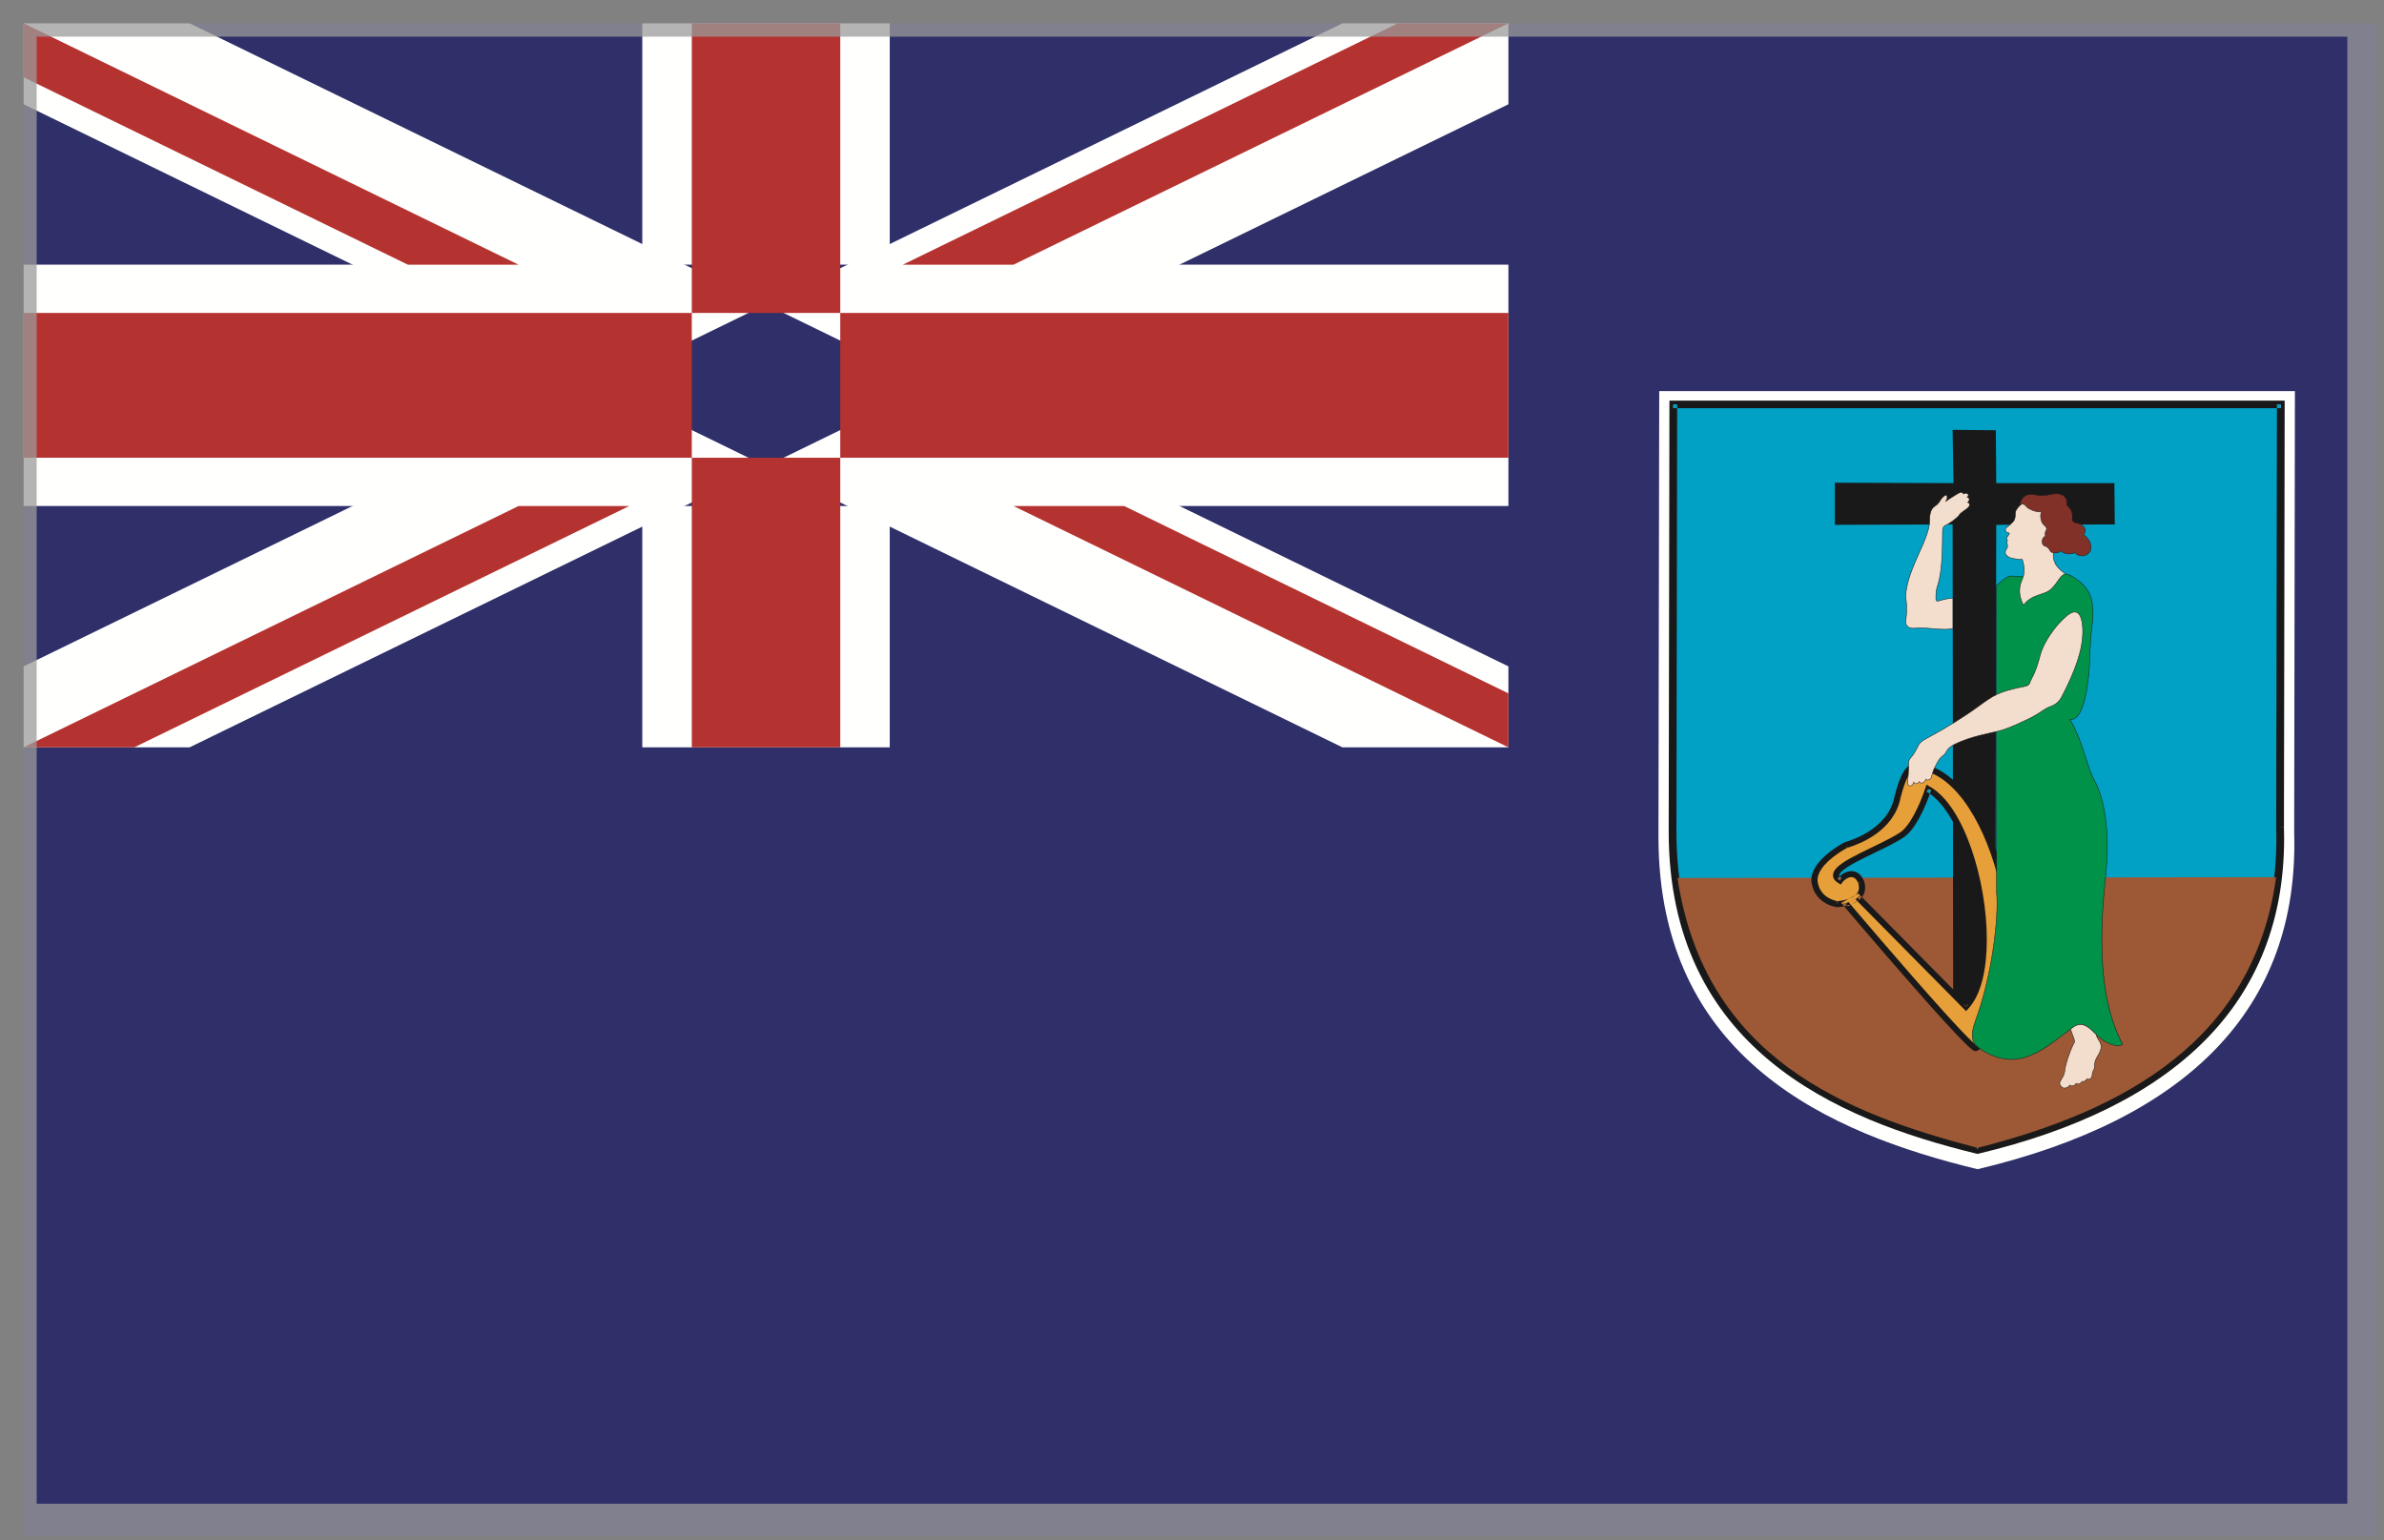 <?xml version="1.0" encoding="UTF-8"?>
<svg width="65px" height="42px" viewBox="0 0 65 42" version="1.1" xmlns="http://www.w3.org/2000/svg" xmlns:xlink="http://www.w3.org/1999/xlink">
    <rect x="0" y="0" width="65" height="42" fill="#333333" stroke="none"/>
    <!-- Generator: Sketch 49.3 (51167) - http://www.bohemiancoding.com/sketch -->
    <title>Monserrat</title>
    <desc>Created with Sketch.</desc>
    <defs></defs>
    <g id="Borrowing-Members" stroke="none" stroke-width="1" fill="none" fill-rule="evenodd">
        <g transform="translate(-145, -1186)" id="Monserrat">
            <g transform="translate(145, 1186)">
                <g id="Montserrat" transform="translate(0.644, 0.636)">
                    <polygon id="Fill-246" fill="#2F2F69" points="0 41.254 64.159 41.254 64.159 0 0 0"></polygon>
                    <path d="M44.595,10.027 L61.927,10.027 L61.907,22.056 C62.051,26.891 58.961,29.891 53.275,31.244 C49.237,30.266 44.581,28.244 44.574,22.193 L44.595,10.027" id="Fill-247" fill="#FFFFFE"></path>
                    <path d="M44.979,10.39 L61.542,10.39 L61.523,21.916 C61.661,26.549 58.707,29.424 53.273,30.721 C49.415,29.784 44.966,27.846 44.959,22.048 L44.979,10.39" id="Fill-248" fill="#00A1C5"></path>
                    <path d="M44.979,10.39 L44.979,10.493 L61.542,10.493 L61.542,10.39 L61.437,10.39 L61.417,21.916 L61.417,21.919 C61.421,22.021 61.422,22.123 61.422,22.223 C61.421,24.428 60.697,26.204 59.317,27.595 C57.937,28.986 55.892,29.99 53.248,30.621 L53.273,30.721 L53.299,30.621 C51.377,30.155 49.315,29.439 47.74,28.129 C46.166,26.818 45.069,24.921 45.064,22.047 L45.084,10.39 L44.979,10.39 L44.979,10.493 L44.979,10.39 L44.873,10.39 L44.853,22.047 C44.855,24.973 45.987,26.944 47.603,28.286 C49.22,29.629 51.312,30.35 53.248,30.821 L53.273,30.827 L53.298,30.821 C55.967,30.184 58.05,29.166 59.469,27.738 C60.888,26.311 61.634,24.472 61.633,22.223 C61.633,22.121 61.632,22.017 61.628,21.913 L61.523,21.916 L61.628,21.916 L61.648,10.287 L44.873,10.287 L44.873,10.39 L44.979,10.39" id="Fill-249" fill="#1A1919"></path>
                    <path d="M61.414,23.281 C60.812,27.704 57.319,29.636 53.273,30.662 C49.692,29.725 45.84,28.23 45.093,23.303 L61.414,23.281" id="Fill-250" fill="#9D5935"></path>
                    <polyline id="Fill-251" fill="#1A1919" points="49.384 12.526 52.617 12.537 52.594 11.084 53.772 11.096 53.784 12.537 57.005 12.537 57.016 13.663 53.784 13.674 53.758 26.955 52.609 26.962 52.594 13.663 49.384 13.674 49.384 12.526"></polyline>
                    <path d="M50.01,23.829 L52.958,26.813 C53.978,25.72 53.271,21.634 51.929,20.882 C51.769,21.366 51.495,21.946 51.205,22.133 C50.566,22.557 48.999,23.054 49.523,23.372 C49.642,23.211 49.954,23.059 50.101,23.417 C50.276,23.982 49.449,24.018 49.449,24.018 C49.449,24.018 48.926,23.955 48.834,23.435 C48.742,22.916 49.614,22.441 49.688,22.405 C49.761,22.378 50.9,22.083 51.094,21.097 C51.332,20.129 51.58,20.273 51.626,20.255 C53.114,20.398 54.088,22.996 54.143,24.824 C54.198,26.651 53.381,27.861 53.234,27.941 C53.087,28.022 49.688,24.009 49.688,24.009 L50.01,23.829" id="Fill-252" fill="#E79F3A"></path>
                    <path d="M50.01,23.829 L49.949,23.886 L52.96,26.933 L53.021,26.868 C53.382,26.477 53.525,25.777 53.527,24.983 C53.527,24.176 53.372,23.27 53.103,22.497 C52.832,21.725 52.454,21.084 51.971,20.81 L51.881,20.76 L51.849,20.857 C51.77,21.095 51.663,21.357 51.541,21.58 C51.421,21.803 51.282,21.986 51.159,22.064 L51.158,22.064 L51.157,22.065 C50.893,22.24 50.447,22.437 50.066,22.628 C49.876,22.724 49.701,22.818 49.569,22.912 C49.504,22.959 49.448,23.006 49.406,23.056 C49.365,23.106 49.334,23.163 49.333,23.23 C49.333,23.272 49.348,23.316 49.374,23.351 C49.4,23.387 49.435,23.416 49.478,23.442 L49.545,23.483 L49.591,23.42 C49.642,23.349 49.753,23.277 49.835,23.28 C49.868,23.281 49.898,23.289 49.929,23.312 C49.96,23.335 49.994,23.377 50.023,23.448 L50.101,23.417 L50.021,23.441 C50.035,23.488 50.041,23.529 50.041,23.565 C50.04,23.649 50.01,23.705 49.96,23.756 C49.885,23.832 49.755,23.881 49.644,23.906 C49.588,23.919 49.538,23.926 49.502,23.93 L49.46,23.935 L49.446,23.936 L49.449,24.018 L49.46,23.936 L49.456,23.936 C49.434,23.932 49.314,23.91 49.194,23.836 C49.075,23.761 48.956,23.64 48.917,23.421 C48.913,23.4 48.911,23.379 48.911,23.358 C48.911,23.258 48.952,23.155 49.021,23.054 C49.227,22.75 49.682,22.498 49.726,22.479 L49.688,22.405 L49.718,22.482 C49.72,22.481 49.749,22.472 49.788,22.46 C49.928,22.414 50.227,22.306 50.516,22.096 C50.805,21.886 51.087,21.569 51.177,21.112 L51.094,21.097 L51.176,21.116 C51.273,20.721 51.372,20.52 51.447,20.426 C51.484,20.379 51.514,20.359 51.535,20.349 C51.556,20.34 51.569,20.339 51.586,20.338 L51.611,20.339 C51.621,20.339 51.634,20.34 51.657,20.332 L51.626,20.255 L51.618,20.337 C51.965,20.37 52.288,20.547 52.58,20.831 C53.459,21.679 54.02,23.475 54.059,24.826 C54.06,24.885 54.061,24.943 54.061,25.001 C54.061,25.853 53.872,26.559 53.665,27.059 C53.562,27.31 53.454,27.509 53.365,27.649 C53.32,27.719 53.28,27.774 53.248,27.812 C53.232,27.831 53.219,27.846 53.208,27.856 L53.196,27.867 L53.193,27.87 L53.192,27.87 L53.199,27.88 L53.193,27.87 L53.192,27.87 L53.199,27.88 L53.193,27.87 L53.229,27.932 L53.229,27.86 L53.193,27.87 L53.229,27.932 L53.229,27.86 L53.229,27.911 L53.248,27.863 L53.229,27.86 L53.229,27.911 L53.248,27.863 L53.248,27.863 C53.241,27.86 53.209,27.837 53.169,27.803 C53.018,27.669 52.724,27.358 52.374,26.972 C51.849,26.392 51.194,25.638 50.67,25.029 C50.408,24.725 50.178,24.456 50.015,24.264 C49.851,24.072 49.753,23.957 49.753,23.956 L49.688,24.009 L49.73,24.08 L50.052,23.901 L50.01,23.829 L49.949,23.886 L50.01,23.829 L49.968,23.758 L49.646,23.937 L49.559,23.986 L49.623,24.061 C49.623,24.061 50.456,25.045 51.316,26.029 C51.745,26.521 52.182,27.013 52.525,27.383 C52.696,27.568 52.844,27.723 52.957,27.832 C53.014,27.887 53.061,27.931 53.101,27.962 C53.12,27.978 53.138,27.991 53.156,28.002 C53.175,28.011 53.189,28.023 53.229,28.025 L53.275,28.013 C53.314,27.991 53.341,27.961 53.38,27.915 C53.51,27.758 53.719,27.415 53.901,26.917 C54.081,26.419 54.23,25.767 54.23,25.001 C54.23,24.941 54.229,24.882 54.228,24.821 C54.199,23.895 53.94,22.781 53.498,21.872 C53.277,21.418 53.01,21.015 52.699,20.714 C52.389,20.412 52.031,20.211 51.635,20.173 L51.614,20.171 L51.596,20.178 L51.617,20.231 L51.61,20.174 L51.596,20.178 L51.617,20.231 L51.61,20.174 L51.613,20.199 L51.612,20.174 L51.61,20.174 L51.613,20.199 L51.612,20.174 L51.611,20.174 L51.586,20.174 C51.557,20.174 51.511,20.178 51.462,20.2 C51.388,20.235 51.313,20.306 51.238,20.439 C51.163,20.573 51.087,20.773 51.011,21.078 L51.011,21.08 L51.011,21.081 C50.92,21.545 50.607,21.847 50.3,22.041 C50.147,22.138 49.997,22.206 49.88,22.251 C49.822,22.274 49.772,22.291 49.735,22.303 C49.696,22.316 49.674,22.322 49.658,22.328 L49.654,22.33 L49.65,22.331 C49.608,22.352 49.391,22.469 49.176,22.649 C49.069,22.738 48.963,22.844 48.881,22.962 C48.8,23.08 48.743,23.214 48.742,23.358 C48.742,23.388 48.745,23.418 48.751,23.449 C48.8,23.736 48.976,23.904 49.134,23.993 C49.291,24.082 49.432,24.098 49.439,24.099 L49.446,24.1 L49.453,24.1 C49.458,24.099 49.633,24.092 49.816,24.027 C49.908,23.994 50.003,23.947 50.08,23.872 C50.156,23.798 50.211,23.693 50.21,23.565 C50.21,23.511 50.201,23.454 50.182,23.394 L50.181,23.39 L50.18,23.387 C50.143,23.296 50.093,23.228 50.033,23.182 C49.972,23.136 49.901,23.115 49.835,23.116 C49.671,23.119 49.535,23.219 49.454,23.324 L49.523,23.372 L49.568,23.302 C49.538,23.284 49.52,23.268 49.512,23.256 L49.502,23.23 C49.501,23.218 49.509,23.194 49.537,23.16 C49.586,23.1 49.689,23.024 49.822,22.947 C50.021,22.829 50.286,22.704 50.547,22.578 C50.808,22.452 51.064,22.325 51.252,22.201 L51.205,22.133 L51.251,22.201 C51.419,22.092 51.562,21.892 51.69,21.657 C51.818,21.423 51.928,21.153 52.009,20.907 L51.929,20.882 L51.887,20.953 C52.304,21.184 52.682,21.796 52.943,22.55 C53.206,23.304 53.358,24.196 53.358,24.983 C53.36,25.757 53.207,26.428 52.896,26.757 L52.958,26.813 L53.019,26.756 L50.07,23.772 L50.025,23.726 L49.968,23.758 L50.01,23.829" id="Fill-253" fill="#1A1919"></path>
                    <path d="M0,0 L0,2.207 L35.957,19.741 L40.483,19.741 L40.483,17.534 L4.526,0 L0,0 Z M40.483,0 L40.483,2.207 L4.526,19.741 L0,19.741 L0,17.534 L35.957,0 L40.483,0 Z" id="Fill-254" fill="#FFFFFE"></path>
                    <path d="M16.868,19.741 L23.615,19.741 L23.615,0 L16.868,0 L16.868,19.741 Z M0,13.161 L40.483,13.161 L40.483,6.58 L0,6.58 L0,13.161 Z" id="Fill-255" fill="#FFFFFE"></path>
                    <path d="M0,11.845 L40.483,11.845 L40.483,7.897 L0,7.897 L0,11.845 Z M18.218,19.741 L22.266,19.741 L22.266,0 L18.218,0 L18.218,19.741 Z" id="Fill-256" fill="#B43330"></path>
                    <path d="M0,19.741 L13.495,13.161 L16.512,13.161 L3.017,19.741 L0,19.741 Z M0,0 L13.495,6.581 L10.477,6.581 L0,1.471 L0,0 Z M23.971,6.581 L37.466,0 L40.483,0 L26.989,6.581 L23.971,6.581 Z M40.483,19.741 L26.989,13.161 L30.006,13.161 L40.483,18.27 L40.483,19.741 Z" id="Fill-257" fill="#B43330"></path>
                    <path d="M53.792,15.326 C53.996,15.155 54.102,15.051 54.229,15.07 C54.355,15.089 54.527,15.079 54.654,15.042 C54.78,15.003 55.408,14.928 55.666,15.013 C55.753,15.022 55.87,15.07 56.05,15.217 C56.23,15.364 56.493,15.62 56.405,16.332 C56.317,17.043 56.346,17.348 56.308,17.745 C56.24,18.448 56.08,19.026 55.792,18.979 C56.181,19.643 56.22,20.212 56.473,20.668 C56.726,21.123 56.882,22.053 56.784,23.059 C56.687,24.065 56.415,26.323 57.232,27.84 C57.096,27.935 56.765,27.84 56.473,27.537 C56.181,27.234 56.053,27.243 55.811,27.423 C55.072,27.974 54.38,28.637 53.36,27.974 C53.127,27.822 53.053,27.64 53.224,27.177 C53.652,26.019 53.86,24.431 53.792,23.685 L53.792,15.326" id="Fill-258" fill="#009249"></path>
                    <path d="M53.792,15.326 L53.797,15.331 C53.985,15.173 54.09,15.074 54.199,15.074 L54.228,15.077 C54.27,15.083 54.318,15.086 54.367,15.086 C54.465,15.086 54.57,15.073 54.655,15.048 C54.739,15.023 55.046,14.98 55.318,14.98 C55.453,14.98 55.579,14.991 55.664,15.019 L55.665,15.019 L55.665,15.019 C55.751,15.029 55.866,15.076 56.046,15.222 C56.2,15.349 56.415,15.554 56.416,16.065 C56.416,16.146 56.41,16.234 56.398,16.331 C56.311,17.043 56.339,17.348 56.301,17.745 C56.268,18.082 56.214,18.391 56.135,18.615 C56.057,18.839 55.953,18.976 55.824,18.975 L55.793,18.972 L55.779,18.97 L55.786,18.982 C56.175,19.645 56.214,20.214 56.467,20.671 C56.668,21.031 56.807,21.692 56.807,22.452 C56.807,22.649 56.798,22.852 56.778,23.058 C56.734,23.509 56.655,24.212 56.655,24.988 C56.655,25.942 56.774,27.005 57.226,27.843 L57.232,27.84 L57.228,27.835 C57.196,27.858 57.152,27.869 57.099,27.869 C56.938,27.87 56.697,27.76 56.478,27.533 C56.316,27.364 56.203,27.29 56.091,27.29 C56.001,27.29 55.915,27.338 55.807,27.418 C55.288,27.805 54.793,28.245 54.195,28.245 C53.941,28.245 53.667,28.166 53.364,27.968 C53.218,27.873 53.137,27.769 53.137,27.591 C53.137,27.485 53.166,27.351 53.23,27.179 C53.605,26.164 53.811,24.819 53.811,23.999 C53.811,23.883 53.807,23.777 53.799,23.684 L53.792,23.685 L53.799,23.685 L53.799,15.326 L53.792,15.326 L53.797,15.331 L53.792,15.326 L53.786,15.326 L53.786,23.685 L53.786,23.686 C53.794,23.778 53.798,23.883 53.798,23.999 C53.798,24.817 53.592,26.161 53.217,27.174 C53.154,27.348 53.124,27.482 53.124,27.591 C53.123,27.774 53.209,27.884 53.356,27.979 C53.661,28.177 53.938,28.258 54.195,28.258 C54.801,28.258 55.297,27.814 55.815,27.428 C55.923,27.349 56.007,27.303 56.091,27.303 C56.196,27.303 56.307,27.373 56.468,27.541 C56.689,27.771 56.932,27.882 57.099,27.882 C57.154,27.882 57.2,27.87 57.236,27.846 L57.24,27.842 L57.238,27.837 C56.788,27.002 56.669,25.941 56.669,24.988 C56.669,24.213 56.747,23.51 56.791,23.059 C56.811,22.852 56.82,22.649 56.82,22.452 C56.82,21.69 56.681,21.028 56.479,20.665 C56.227,20.211 56.188,19.641 55.798,18.976 L55.792,18.979 L55.791,18.985 L55.824,18.988 C55.964,18.987 56.069,18.844 56.148,18.619 C56.228,18.393 56.281,18.084 56.314,17.746 C56.353,17.347 56.324,17.044 56.412,16.332 C56.424,16.235 56.429,16.146 56.429,16.065 C56.429,15.55 56.21,15.339 56.054,15.212 C55.874,15.065 55.756,15.016 55.667,15.006 L55.666,15.013 L55.668,15.007 C55.581,14.978 55.454,14.967 55.318,14.967 C55.045,14.967 54.738,15.01 54.651,15.035 C54.568,15.06 54.464,15.073 54.367,15.073 C54.318,15.073 54.271,15.07 54.23,15.064 L54.199,15.061 C54.081,15.062 53.976,15.164 53.788,15.321 L53.786,15.323 L53.786,15.326 L53.792,15.326" id="Fill-259" fill="#1A1919"></path>
                    <path d="M54.493,14.615 C54.547,14.776 54.576,14.985 54.488,15.174 C54.401,15.364 54.382,15.592 54.527,15.867 C54.761,15.544 55.092,15.611 55.286,15.421 C55.481,15.231 55.519,15.051 55.666,15.013 C55.519,14.89 55.296,14.757 55.345,14.396 C55.393,14.036 55.909,13.742 55.442,13.191 C55.141,12.836 54.702,12.935 54.513,13.073 C54.423,13.137 54.347,13.229 54.319,13.291 C54.289,13.353 54.326,13.493 54.255,13.576 C54.206,13.632 54.148,13.689 54.08,13.737 C54.036,13.768 54.009,13.813 54.055,13.865 C54.074,13.886 54.108,13.89 54.146,13.903 C54.124,13.946 54.099,13.988 54.075,14.019 C54.052,14.048 54.062,14.076 54.09,14.099 C54.053,14.213 54.124,14.225 54.075,14.311 C54.033,14.384 53.975,14.472 54.134,14.558 C54.177,14.581 54.384,14.628 54.493,14.615" id="Fill-260" fill="#F3DECD"></path>
                    <path d="M54.493,14.615 L54.487,14.616 C54.516,14.703 54.537,14.804 54.537,14.908 C54.537,14.995 54.522,15.086 54.482,15.172 C54.44,15.263 54.413,15.364 54.413,15.474 C54.413,15.594 54.445,15.726 54.521,15.87 L54.526,15.879 L54.533,15.871 C54.764,15.55 55.092,15.618 55.291,15.426 C55.486,15.234 55.526,15.055 55.668,15.019 L55.68,15.016 L55.67,15.008 C55.537,14.896 55.345,14.779 55.344,14.493 C55.344,14.463 55.347,14.431 55.351,14.397 C55.384,14.151 55.642,13.932 55.643,13.635 C55.643,13.503 55.591,13.357 55.447,13.187 C55.292,13.004 55.101,12.94 54.925,12.941 C54.757,12.941 54.603,12.999 54.509,13.068 C54.418,13.133 54.342,13.225 54.312,13.288 C54.282,13.354 54.318,13.493 54.25,13.571 C54.202,13.628 54.143,13.684 54.076,13.731 C54.048,13.751 54.025,13.778 54.025,13.811 C54.025,13.829 54.032,13.849 54.05,13.869 C54.072,13.893 54.107,13.896 54.144,13.909 L54.146,13.903 L54.14,13.9 C54.118,13.942 54.094,13.985 54.07,14.015 L54.055,14.051 C54.056,14.071 54.067,14.089 54.085,14.104 L54.09,14.099 L54.083,14.097 C54.075,14.123 54.072,14.144 54.072,14.162 C54.072,14.203 54.086,14.226 54.086,14.253 C54.086,14.268 54.082,14.285 54.069,14.307 C54.048,14.344 54.023,14.385 54.022,14.429 C54.022,14.474 54.05,14.52 54.131,14.563 C54.171,14.585 54.334,14.623 54.45,14.623 L54.494,14.621 L54.493,14.615 L54.487,14.616 L54.493,14.615 L54.493,14.608 L54.45,14.61 C54.338,14.611 54.173,14.572 54.137,14.552 C54.059,14.509 54.036,14.468 54.036,14.429 C54.036,14.39 54.06,14.351 54.081,14.314 C54.095,14.29 54.099,14.27 54.099,14.253 C54.099,14.221 54.085,14.199 54.085,14.162 C54.085,14.146 54.088,14.126 54.096,14.101 L54.097,14.097 L54.094,14.094 L54.069,14.051 L54.08,14.023 C54.105,13.992 54.13,13.948 54.152,13.906 L54.155,13.899 L54.148,13.897 C54.11,13.884 54.076,13.879 54.06,13.861 L54.038,13.811 C54.038,13.785 54.057,13.761 54.084,13.742 C54.152,13.694 54.211,13.637 54.26,13.58 C54.333,13.493 54.296,13.351 54.324,13.294 C54.353,13.233 54.428,13.142 54.517,13.078 C54.608,13.011 54.76,12.953 54.925,12.953 C55.098,12.954 55.284,13.016 55.437,13.195 C55.58,13.364 55.629,13.507 55.629,13.635 C55.63,13.925 55.373,14.142 55.338,14.395 C55.333,14.43 55.331,14.462 55.331,14.493 C55.331,14.785 55.53,14.907 55.662,15.018 L55.666,15.013 L55.664,15.007 C55.512,15.047 55.475,15.228 55.281,15.416 C55.092,15.603 54.758,15.538 54.522,15.863 L54.527,15.867 L54.533,15.864 C54.458,15.721 54.427,15.592 54.427,15.474 C54.427,15.366 54.453,15.267 54.494,15.177 C54.535,15.089 54.551,14.997 54.551,14.908 C54.551,14.802 54.529,14.7 54.5,14.612 L54.498,14.607 L54.493,14.608 L54.493,14.615" id="Fill-261" fill="#1A1919"></path>
                    <path d="M52.601,16.502 C52.329,16.569 51.891,16.455 51.56,16.493 C51.414,16.51 51.297,16.436 51.317,16.294 C51.336,16.152 51.356,15.933 51.327,15.734 C51.281,15.423 51.434,14.994 51.648,14.52 C51.862,14.045 51.969,13.779 51.969,13.556 C51.969,13.409 51.983,13.243 52.119,13.158 C52.22,13.095 52.24,13.034 52.275,12.983 C52.358,12.864 52.436,12.835 52.446,12.906 C52.451,12.949 52.436,12.987 52.397,13.044 C52.484,12.973 52.633,12.89 52.667,12.866 C52.701,12.842 52.874,12.724 52.883,12.835 C52.951,12.802 52.997,12.805 53.015,12.84 C53.033,12.879 53.022,12.895 52.988,12.923 C53.036,12.914 53.092,12.997 52.995,13.07 C53.046,13.054 53.097,13.137 53.008,13.212 C52.914,13.291 52.808,13.345 52.774,13.407 C52.74,13.468 52.509,13.642 52.416,13.68 C52.324,13.718 52.319,13.77 52.319,13.903 C52.319,15.364 52.139,15.245 52.139,15.597 C52.139,15.691 52.119,15.777 52.217,15.748 C52.314,15.72 52.455,15.677 52.601,15.677 L52.601,16.502" id="Fill-262" fill="#F3DECD"></path>
                    <path d="M52.601,16.502 L52.6,16.496 C52.536,16.511 52.463,16.517 52.385,16.517 C52.179,16.517 51.935,16.479 51.715,16.479 C51.661,16.479 51.609,16.481 51.559,16.487 L51.52,16.489 C51.406,16.488 51.322,16.43 51.322,16.325 L51.324,16.295 C51.336,16.205 51.348,16.084 51.348,15.957 C51.348,15.883 51.344,15.807 51.333,15.733 C51.328,15.696 51.325,15.658 51.325,15.618 C51.325,15.322 51.465,14.94 51.654,14.522 C51.868,14.048 51.975,13.782 51.975,13.556 C51.975,13.409 51.99,13.246 52.123,13.164 C52.225,13.1 52.246,13.036 52.281,12.986 C52.333,12.911 52.384,12.874 52.411,12.875 C52.426,12.875 52.435,12.883 52.439,12.907 L52.44,12.923 C52.44,12.958 52.425,12.991 52.391,13.041 L52.401,13.049 C52.488,12.979 52.636,12.896 52.67,12.871 C52.694,12.855 52.784,12.794 52.836,12.795 C52.859,12.796 52.873,12.804 52.877,12.836 L52.877,12.846 L52.886,12.841 C52.918,12.826 52.945,12.818 52.965,12.818 C52.987,12.819 53,12.826 53.009,12.843 L53.017,12.872 C53.017,12.887 53.006,12.899 52.983,12.918 L52.964,12.934 L52.989,12.93 L52.996,12.929 C53.018,12.929 53.042,12.952 53.042,12.984 C53.042,13.007 53.029,13.036 52.991,13.065 L52.997,13.076 L53.008,13.074 C53.029,13.074 53.05,13.095 53.05,13.125 C53.05,13.149 53.038,13.178 53.003,13.208 C52.911,13.286 52.804,13.339 52.768,13.404 C52.736,13.462 52.504,13.638 52.414,13.674 C52.318,13.713 52.312,13.771 52.312,13.903 C52.312,15.364 52.133,15.241 52.133,15.597 C52.133,15.624 52.131,15.65 52.131,15.674 C52.131,15.697 52.132,15.718 52.14,15.734 C52.147,15.75 52.162,15.761 52.184,15.76 L52.219,15.754 C52.316,15.726 52.457,15.683 52.601,15.683 L52.601,15.677 L52.595,15.677 L52.595,16.502 L52.601,16.502 L52.6,16.496 L52.601,16.502 L52.608,16.502 L52.608,15.67 L52.601,15.67 C52.454,15.67 52.312,15.713 52.215,15.742 L52.184,15.747 C52.15,15.747 52.145,15.721 52.144,15.674 C52.144,15.651 52.146,15.624 52.146,15.597 C52.145,15.249 52.326,15.364 52.325,13.903 C52.326,13.769 52.329,13.723 52.419,13.686 C52.513,13.647 52.743,13.475 52.78,13.41 C52.812,13.351 52.918,13.296 53.012,13.217 C53.049,13.186 53.063,13.153 53.063,13.125 C53.063,13.089 53.039,13.062 53.008,13.061 L52.993,13.064 L52.995,13.07 L52.999,13.075 C53.039,13.045 53.055,13.012 53.055,12.984 C53.055,12.945 53.027,12.916 52.996,12.916 L52.986,12.917 L52.988,12.923 L52.992,12.928 C53.015,12.909 53.03,12.894 53.03,12.872 L53.021,12.837 C53.011,12.816 52.99,12.805 52.965,12.805 C52.941,12.806 52.913,12.814 52.88,12.83 L52.883,12.835 L52.89,12.835 C52.887,12.798 52.864,12.781 52.836,12.782 C52.776,12.782 52.687,12.845 52.663,12.861 C52.63,12.884 52.481,12.968 52.392,13.039 L52.397,13.044 L52.402,13.048 C52.436,12.998 52.453,12.962 52.453,12.923 L52.452,12.906 C52.449,12.878 52.433,12.861 52.411,12.861 C52.373,12.862 52.323,12.903 52.27,12.979 C52.234,13.031 52.215,13.09 52.116,13.153 C51.976,13.24 51.962,13.409 51.962,13.556 C51.962,13.777 51.856,14.042 51.642,14.517 C51.453,14.935 51.312,15.318 51.312,15.618 C51.312,15.658 51.315,15.697 51.32,15.735 C51.331,15.808 51.335,15.883 51.335,15.957 C51.335,16.083 51.323,16.203 51.311,16.293 L51.308,16.325 C51.309,16.438 51.402,16.502 51.52,16.502 L51.561,16.5 C51.61,16.494 51.662,16.492 51.715,16.492 C51.933,16.492 52.178,16.53 52.385,16.53 C52.464,16.53 52.538,16.525 52.603,16.509 L52.608,16.507 L52.608,16.502 L52.601,16.502" id="Fill-263" fill="#1A1919"></path>
                    <path d="M52.659,19.652 C53.099,19.438 53.603,19.358 53.866,19.292 C54.128,19.225 54.547,19.026 54.751,18.922 C54.956,18.817 55.121,18.675 55.238,18.637 C55.355,18.599 55.485,18.521 55.559,18.381 C55.938,17.66 56.142,17.081 56.142,16.578 C56.142,16.246 56.055,15.876 55.724,16.142 C55.413,16.392 55.074,16.873 54.985,17.224 C54.848,17.755 54.732,17.869 54.702,17.973 C54.673,18.078 54.563,18.078 54.43,18.106 C53.856,18.229 53.72,18.315 53.292,18.628 C52.864,18.941 52.397,19.216 52.085,19.387 C51.774,19.558 51.716,19.577 51.648,19.714 C51.58,19.852 51.517,19.956 51.458,20.018 C51.4,20.079 51.383,20.152 51.395,20.226 C51.405,20.288 51.375,20.573 51.371,20.668 C51.366,20.763 51.39,20.787 51.429,20.791 C51.468,20.796 51.521,20.777 51.541,20.663 C51.521,20.777 51.682,20.739 51.692,20.653 C51.687,20.777 51.857,20.705 51.867,20.592 C51.867,20.673 51.996,20.617 52.008,20.577 C52.037,20.482 52.061,20.378 52.1,20.302 C52.157,20.192 52.217,20.05 52.329,19.97 C52.455,19.88 52.397,19.78 52.659,19.652" id="Fill-264" fill="#F3DECD"></path>
                    <path d="M52.659,19.652 L52.662,19.658 C53.101,19.444 53.604,19.365 53.868,19.298 C54.131,19.231 54.55,19.032 54.754,18.928 C54.959,18.823 55.125,18.68 55.24,18.643 C55.358,18.605 55.49,18.525 55.564,18.384 C55.944,17.663 56.149,17.083 56.149,16.578 C56.148,16.326 56.101,16.047 55.922,16.045 C55.866,16.045 55.799,16.073 55.72,16.137 C55.407,16.388 55.069,16.87 54.978,17.222 C54.842,17.753 54.726,17.864 54.696,17.971 C54.669,18.071 54.563,18.071 54.428,18.1 C53.854,18.223 53.715,18.31 53.288,18.622 C52.86,18.936 52.393,19.211 52.082,19.381 C51.771,19.552 51.711,19.572 51.642,19.711 C51.574,19.849 51.511,19.953 51.453,20.014 C51.405,20.064 51.384,20.122 51.384,20.182 L51.388,20.227 L51.39,20.266 C51.39,20.366 51.368,20.586 51.364,20.668 L51.363,20.692 C51.362,20.768 51.39,20.794 51.429,20.797 L51.44,20.798 C51.481,20.798 51.53,20.769 51.547,20.664 L51.534,20.662 L51.533,20.681 C51.532,20.701 51.539,20.716 51.55,20.726 L51.592,20.74 C51.637,20.74 51.692,20.706 51.698,20.654 L51.692,20.653 L51.685,20.653 L51.685,20.659 C51.685,20.681 51.691,20.697 51.701,20.709 L51.741,20.725 C51.795,20.724 51.866,20.668 51.873,20.592 L51.867,20.592 L51.86,20.592 L51.874,20.629 L51.908,20.64 C51.95,20.639 52.004,20.609 52.014,20.579 C52.043,20.484 52.068,20.38 52.106,20.305 C52.163,20.195 52.223,20.053 52.333,19.975 C52.463,19.881 52.402,19.785 52.662,19.658 L52.659,19.652 L52.656,19.647 C52.392,19.776 52.448,19.879 52.325,19.965 C52.211,20.046 52.151,20.19 52.094,20.3 C52.055,20.377 52.03,20.481 52.001,20.576 C51.997,20.595 51.943,20.627 51.908,20.626 C51.887,20.626 51.874,20.619 51.873,20.592 L51.86,20.591 C51.855,20.659 51.786,20.712 51.741,20.712 C51.716,20.711 51.699,20.698 51.698,20.659 L51.698,20.654 L51.685,20.653 C51.681,20.696 51.631,20.728 51.592,20.728 C51.565,20.727 51.547,20.715 51.546,20.681 L51.547,20.664 L51.534,20.662 C51.516,20.764 51.474,20.785 51.44,20.785 L51.43,20.785 C51.397,20.78 51.378,20.766 51.377,20.692 L51.377,20.668 C51.381,20.587 51.403,20.367 51.403,20.266 L51.401,20.225 L51.398,20.182 C51.398,20.125 51.417,20.07 51.463,20.022 C51.523,19.959 51.586,19.855 51.654,19.717 C51.721,19.581 51.777,19.564 52.088,19.393 C52.4,19.222 52.868,18.946 53.296,18.633 C53.724,18.32 53.858,18.236 54.431,18.112 C54.563,18.084 54.677,18.085 54.709,17.975 C54.737,17.873 54.855,17.757 54.991,17.225 C55.08,16.877 55.418,16.395 55.728,16.147 C55.807,16.084 55.871,16.058 55.922,16.058 C56.002,16.058 56.056,16.123 56.089,16.222 C56.123,16.321 56.136,16.452 56.136,16.578 C56.136,17.079 55.932,17.658 55.553,18.378 C55.48,18.516 55.351,18.593 55.236,18.631 C55.116,18.67 54.952,18.812 54.748,18.916 C54.544,19.02 54.125,19.22 53.864,19.286 C53.602,19.352 53.097,19.432 52.656,19.647 L52.659,19.652" id="Fill-265" fill="#1A1919"></path>
                    <path d="M55.811,27.423 C55.841,27.527 55.894,27.646 55.913,27.717 C55.933,27.789 55.899,27.811 55.88,27.85 C55.778,28.059 55.668,28.392 55.651,28.571 C55.641,28.676 55.569,28.775 55.534,28.837 C55.497,28.905 55.511,28.957 55.597,29.022 C55.639,29.053 55.772,29.012 55.787,28.946 C55.836,28.994 55.923,28.975 55.962,28.903 C56.006,28.946 56.079,28.918 56.128,28.846 C56.171,28.875 56.235,28.818 56.259,28.78 C56.327,28.813 56.4,28.773 56.403,28.643 C56.403,28.616 56.419,28.571 56.439,28.54 C56.458,28.509 56.466,28.45 56.464,28.398 C56.461,28.346 56.495,28.241 56.541,28.168 C56.587,28.094 56.668,27.964 56.633,27.84 C56.602,27.726 56.551,27.736 56.507,27.57 C56.4,27.461 56.254,27.309 56.103,27.3 C55.953,27.29 55.865,27.39 55.811,27.423" id="Fill-266" fill="#F3DECD"></path>
                    <path d="M55.811,27.423 L55.805,27.425 C55.835,27.53 55.888,27.649 55.907,27.719 L55.913,27.756 C55.913,27.796 55.89,27.814 55.874,27.847 C55.771,28.057 55.661,28.389 55.644,28.571 C55.635,28.673 55.563,28.772 55.528,28.834 C55.515,28.857 55.508,28.88 55.508,28.902 C55.508,28.945 55.536,28.984 55.593,29.027 L55.639,29.039 C55.697,29.038 55.78,29.004 55.794,28.947 L55.787,28.946 L55.782,28.951 C55.802,28.969 55.827,28.979 55.853,28.979 C55.897,28.979 55.942,28.953 55.968,28.906 L55.962,28.903 L55.957,28.908 C55.973,28.923 55.992,28.93 56.012,28.93 C56.054,28.93 56.099,28.9 56.133,28.85 L56.128,28.846 L56.124,28.852 L56.154,28.86 C56.199,28.86 56.244,28.815 56.265,28.783 L56.259,28.78 L56.256,28.786 L56.304,28.798 C56.361,28.798 56.408,28.745 56.409,28.643 C56.409,28.618 56.426,28.573 56.445,28.544 C56.463,28.514 56.47,28.464 56.471,28.416 L56.47,28.398 L56.47,28.393 C56.47,28.341 56.503,28.241 56.547,28.172 C56.585,28.11 56.648,28.009 56.648,27.903 C56.648,27.882 56.646,27.86 56.64,27.839 C56.607,27.721 56.557,27.733 56.514,27.569 L56.513,27.567 L56.512,27.566 C56.405,27.457 56.259,27.304 56.104,27.293 L56.083,27.293 C55.942,27.293 55.858,27.387 55.808,27.418 L55.803,27.42 L55.805,27.425 L55.811,27.423 L55.815,27.429 C55.868,27.396 55.948,27.306 56.083,27.306 L56.103,27.306 C56.25,27.315 56.395,27.465 56.502,27.575 L56.507,27.57 L56.501,27.572 C56.545,27.74 56.597,27.73 56.627,27.842 C56.633,27.862 56.635,27.883 56.635,27.903 C56.635,28.004 56.574,28.103 56.536,28.165 C56.49,28.237 56.457,28.336 56.457,28.393 L56.457,28.399 L56.457,28.416 C56.457,28.463 56.449,28.512 56.433,28.537 C56.413,28.569 56.396,28.614 56.396,28.643 C56.394,28.743 56.351,28.785 56.304,28.785 L56.262,28.774 L56.256,28.772 L56.253,28.777 C56.235,28.806 56.189,28.848 56.154,28.848 L56.131,28.841 L56.126,28.837 L56.122,28.843 C56.09,28.89 56.047,28.917 56.012,28.917 L55.967,28.899 L55.961,28.893 L55.956,28.9 C55.933,28.943 55.891,28.966 55.853,28.966 C55.83,28.966 55.809,28.958 55.792,28.941 L55.783,28.933 L55.781,28.944 C55.772,28.99 55.692,29.026 55.639,29.026 L55.601,29.017 C55.545,28.975 55.521,28.939 55.521,28.902 C55.521,28.883 55.528,28.862 55.54,28.84 C55.574,28.779 55.648,28.679 55.657,28.572 C55.674,28.394 55.784,28.061 55.886,27.853 C55.9,27.823 55.926,27.802 55.926,27.756 L55.92,27.716 C55.9,27.643 55.847,27.525 55.817,27.421 L55.811,27.423 L55.815,27.429 L55.811,27.423" id="Fill-267" fill="#1A1919"></path>
                    <path d="M54.42,13.153 C54.474,12.816 54.718,12.824 54.873,12.859 C54.936,12.873 55.092,12.888 55.238,12.849 C55.526,12.775 55.744,12.873 55.714,13.144 C55.792,13.201 55.875,13.333 55.86,13.448 C55.846,13.561 55.87,13.609 55.977,13.623 C56.084,13.637 56.313,13.765 56.162,13.946 C56.308,14.031 56.419,14.249 56.342,14.396 C56.264,14.543 56.03,14.567 55.933,14.434 C55.827,14.482 55.651,14.491 55.544,14.382 C55.471,14.467 55.286,14.458 55.252,14.382 C55.218,14.306 55.16,14.265 55.092,14.244 C55.014,14.221 55.009,14.012 55.125,13.988 C55.111,13.927 55.116,13.855 55.145,13.822 C55.174,13.789 55.15,13.727 55.082,13.675 C55.014,13.623 54.956,13.423 55.023,13.315 C54.907,13.353 54.649,13.243 54.595,13.167 C54.542,13.092 54.469,13.087 54.42,13.153" id="Fill-270" fill="#813128"></path>
                    <path d="M54.42,13.153 L54.427,13.154 C54.467,12.906 54.608,12.85 54.741,12.849 C54.787,12.849 54.832,12.856 54.871,12.865 C54.905,12.873 54.964,12.88 55.033,12.88 C55.097,12.88 55.169,12.874 55.239,12.856 C55.301,12.84 55.36,12.832 55.413,12.832 C55.591,12.832 55.71,12.919 55.71,13.097 L55.708,13.143 L55.707,13.147 L55.71,13.149 C55.78,13.2 55.855,13.316 55.855,13.42 L55.853,13.447 C55.851,13.466 55.85,13.484 55.85,13.5 C55.849,13.578 55.886,13.618 55.976,13.629 C56.056,13.639 56.206,13.717 56.205,13.828 C56.205,13.862 56.191,13.9 56.157,13.941 L56.152,13.947 L56.158,13.951 C56.269,14.015 56.361,14.16 56.36,14.288 C56.36,14.325 56.353,14.361 56.336,14.393 C56.294,14.472 56.206,14.515 56.119,14.515 C56.049,14.515 55.98,14.487 55.938,14.43 L55.935,14.426 L55.93,14.428 C55.886,14.448 55.828,14.461 55.769,14.461 C55.69,14.461 55.608,14.438 55.549,14.377 L55.544,14.372 L55.539,14.378 C55.505,14.417 55.445,14.436 55.389,14.436 C55.328,14.436 55.273,14.415 55.258,14.379 C55.224,14.302 55.164,14.26 55.094,14.238 C55.063,14.23 55.042,14.181 55.042,14.129 C55.042,14.068 55.069,14.006 55.127,13.995 L55.133,13.993 L55.132,13.987 C55.127,13.965 55.124,13.943 55.124,13.921 C55.124,13.882 55.133,13.846 55.15,13.827 L55.164,13.788 C55.164,13.752 55.136,13.708 55.086,13.67 C55.042,13.637 54.999,13.533 55,13.437 C55,13.393 55.009,13.351 55.029,13.318 L55.038,13.303 L55.021,13.308 C55.006,13.314 54.987,13.316 54.966,13.316 C54.841,13.317 54.644,13.226 54.601,13.164 C54.572,13.122 54.536,13.1 54.5,13.1 C54.469,13.1 54.439,13.117 54.415,13.149 L54.42,13.153 L54.427,13.154 L54.42,13.153 L54.426,13.157 C54.448,13.127 54.474,13.114 54.5,13.113 C54.53,13.113 54.562,13.132 54.59,13.171 C54.639,13.239 54.835,13.328 54.966,13.329 C54.988,13.329 55.008,13.326 55.025,13.321 L55.023,13.315 L55.018,13.311 C54.995,13.347 54.987,13.391 54.987,13.437 C54.987,13.536 55.028,13.642 55.078,13.68 C55.126,13.717 55.151,13.758 55.151,13.788 L55.14,13.818 C55.12,13.842 55.111,13.88 55.111,13.921 C55.111,13.944 55.114,13.967 55.119,13.99 L55.125,13.988 L55.124,13.982 C55.057,13.996 55.029,14.066 55.029,14.129 C55.029,14.184 55.049,14.238 55.09,14.25 C55.157,14.271 55.213,14.31 55.246,14.384 C55.266,14.427 55.326,14.449 55.389,14.449 C55.448,14.449 55.512,14.43 55.549,14.386 L55.544,14.382 L55.539,14.386 C55.602,14.45 55.687,14.474 55.769,14.474 C55.83,14.474 55.889,14.461 55.936,14.44 L55.933,14.434 L55.928,14.438 C55.973,14.499 56.045,14.528 56.119,14.528 C56.21,14.528 56.303,14.483 56.347,14.399 C56.365,14.365 56.374,14.327 56.374,14.288 C56.373,14.154 56.28,14.007 56.165,13.94 L56.162,13.946 L56.167,13.949 C56.203,13.906 56.218,13.865 56.218,13.828 C56.217,13.705 56.062,13.628 55.978,13.616 C55.89,13.603 55.864,13.574 55.863,13.5 C55.863,13.485 55.864,13.467 55.867,13.448 L55.868,13.42 C55.868,13.31 55.792,13.192 55.718,13.139 L55.714,13.144 L55.721,13.144 L55.724,13.097 C55.724,13.005 55.692,12.935 55.637,12.888 C55.582,12.842 55.504,12.819 55.413,12.819 C55.358,12.819 55.299,12.827 55.236,12.843 C55.167,12.861 55.096,12.867 55.033,12.867 C54.965,12.867 54.907,12.86 54.874,12.853 C54.834,12.844 54.788,12.837 54.741,12.837 C54.604,12.836 54.453,12.899 54.414,13.152 L54.426,13.157 L54.42,13.153" id="Fill-271" fill="#1A1919"></path>
                </g>
                <rect id="Rectangle-2" stroke-opacity="0.749" stroke="#9B9B9B" x="0.5" y="0.5" width="64" height="41"></rect>
            </g>
        </g>
    </g>
</svg>